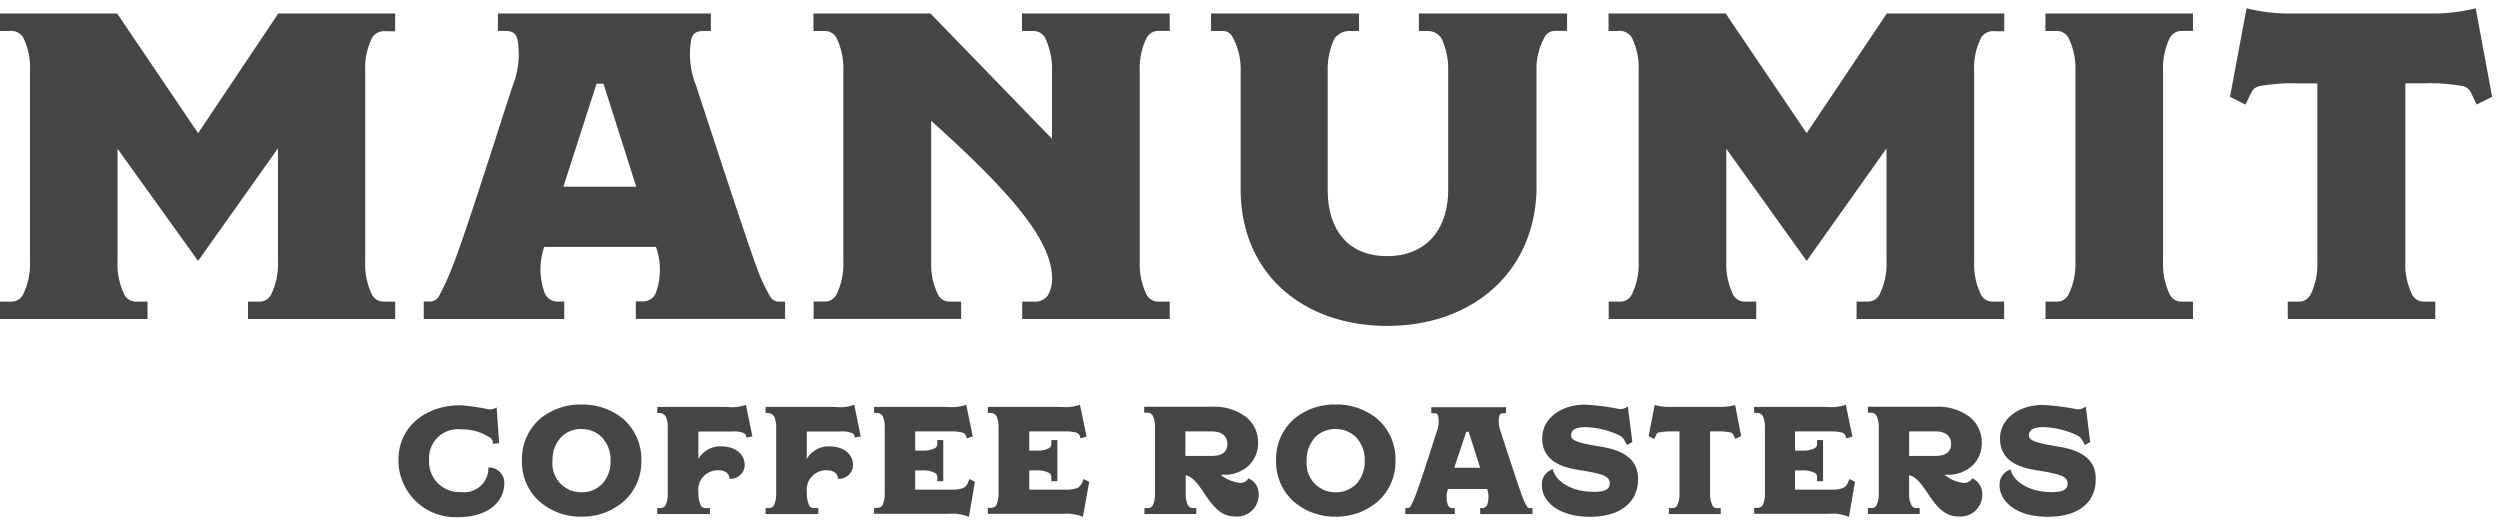 <svg data-name="Logos/Manumit Logo" xmlns="http://www.w3.org/2000/svg" width="214" height="44.495"><defs><clipPath id="a"><path data-name="Clip 30" d="M0 0h33.824v26.152H0z" fill="none"/></clipPath></defs><g data-name="Group 44"><path data-name="Fill 1" d="M49.772 44.227a5.367 5.367 0 01-3.548-1.262 4.537 4.537 0 01-1.546-3.526 4.569 4.569 0 011.546-3.586 5.41 5.41 0 013.548-1.226 5.453 5.453 0 013.568 1.226 4.582 4.582 0 011.558 3.586 4.522 4.522 0 01-1.562 3.526 5.418 5.418 0 01-3.564 1.262zm0-7.508a2.4 2.4 0 00-1.758.72 2.819 2.819 0 00-.717 2 2.454 2.454 0 002.475 2.7 2.429 2.429 0 001.772-.714 2.779 2.779 0 00.719-1.982 2.8 2.8 0 00-.725-1.996 2.416 2.416 0 00-1.766-.72z" fill="#454547"/><path data-name="Fill 3" d="M114.328 44.227a5.367 5.367 0 01-3.548-1.262 4.537 4.537 0 01-1.546-3.526 4.569 4.569 0 011.546-3.586 5.41 5.41 0 013.548-1.226 5.454 5.454 0 013.568 1.226 4.582 4.582 0 011.557 3.586 4.522 4.522 0 01-1.561 3.526 5.418 5.418 0 01-3.564 1.262zm0-7.508a2.4 2.4 0 00-1.758.72 2.819 2.819 0 00-.717 2 2.454 2.454 0 002.475 2.7 2.429 2.429 0 001.772-.714 2.779 2.779 0 00.719-1.982 2.8 2.8 0 00-.725-1.996 2.416 2.416 0 00-1.766-.72z" fill="#454547"/><path data-name="Fill 5" d="M176.291 38.245c-1.957-.318-2.613-.513-2.613-.974 0-.4.266-.707 1.261-.707a7.179 7.179 0 012.778.661 1.024 1.024 0 01.512.431l.241.435.333-.189.118-.067-.38-3.044a1.093 1.093 0 01-.712.251 20.019 20.019 0 00-2.952-.379c-2.138 0-3.675 1.245-3.675 2.87 0 1.394.831 2.337 2.952 2.691 1.968.328 2.834.471 2.834 1.168 0 .513-.394.733-1.379.733-1.886 0-3.279-.892-3.5-1.942a1.363 1.363 0 00-.945 1.368c0 1.3 1.328 2.685 4.131 2.685 2.891 0 4.1-1.455 4.1-3.182.031-1.4-.778-2.424-3.105-2.808" fill="#454547"/><path data-name="Fill 7" d="M137.097 38.245c-1.957-.318-2.613-.513-2.613-.974 0-.4.266-.707 1.261-.707a7.179 7.179 0 012.778.661 1.027 1.027 0 01.512.431l.236.435.338-.189.117-.065-.379-3.047a1.107 1.107 0 01-.707.226 20.019 20.019 0 00-2.956-.379c-2.133 0-3.671 1.245-3.671 2.87 0 1.394.826 2.337 2.952 2.691 1.968.328 2.834.471 2.834 1.168 0 .513-.394.733-1.379.733-1.886 0-3.28-.892-3.5-1.942a1.362 1.362 0 00-.936 1.393c0 1.297 1.326 2.687 4.134 2.687s4.1-1.455 4.1-3.182c.025-1.4-.789-2.424-3.121-2.808" fill="#454547"/><path data-name="Fill 9" d="M158.124 41.422a.748.748 0 01-.513.4 2.626 2.626 0 01-.707.093h-3.249v-1.646h.682a2.051 2.051 0 01.974.195.4.4 0 01.231.343v.384h.513v-3.52h-.513v.364a.4.4 0 01-.231.343 2.1 2.1 0 01-.974.195h-.682v-1.645h3.121a3.529 3.529 0 01.9.1.451.451 0 01.318.328l.061.171.513-.164-.567-2.716a3.674 3.674 0 01-1.6.185h-6.246v.515h.246a.56.56 0 01.513.3 2.3 2.3 0 01.164.922v5.709a2.155 2.155 0 01-.194.963l-.042.066a.568.568 0 01-.461.164h-.226v.513h6.391a3.591 3.591 0 011.727.263l.513-3-.462-.24z" fill="#454547"/><path data-name="Fill 11" d="M92.573 41.422a.765.765 0 01-.513.4 2.59 2.59 0 01-.7.093h-3.256v-1.646h.682a2.051 2.051 0 01.978.195.393.393 0 01.231.343v.384h.513v-3.52h-.512v.364a.4.4 0 01-.231.343 2.124 2.124 0 01-.978.195h-.683v-1.645h3.116a3.628 3.628 0 01.907.1.461.461 0 01.318.328l.052.169.512-.164-.564-2.714a3.672 3.672 0 01-1.6.185h-6.287v.515h.241a.564.564 0 01.513.3 2.3 2.3 0 01.164.922v5.709a2.221 2.221 0 01-.195.963.267.267 0 01-.041.066.557.557 0 01-.456.164h-.226v.513h6.407a3.6 3.6 0 011.731.263l.538-3-.466-.24z" fill="#454547"/><path data-name="Fill 13" d="M82.811 41.422a.764.764 0 01-.513.4 2.59 2.59 0 01-.7.093h-3.256v-1.646h.679a2.049 2.049 0 01.978.195.394.394 0 01.232.343v.384h.512v-3.52h-.509v.364a.4.4 0 01-.232.343 2.132 2.132 0 01-.978.195h-.682v-1.645h3.142a3.628 3.628 0 01.907.1.442.442 0 01.313.328l.057.169.512-.164-.565-2.714a3.717 3.717 0 01-1.6.185h-6.287v.515h.242a.57.57 0 01.512.3 2.409 2.409 0 01.158.922v5.709a2.216 2.216 0 01-.189.963.267.267 0 01-.041.066.558.558 0 01-.456.164h-.226v.513h6.386a3.609 3.609 0 011.733.263l.512-3-.467-.24z" fill="#454547"/><path data-name="Fill 15" d="M124.531 44.005h-4.238v-.512h.191a.3.3 0 00.265-.161 7.318 7.318 0 00.395-.865c.329-.819 1.1-3.209 1.558-4.637v-.008c.107-.332.2-.615.264-.818a2.5 2.5 0 00.141-1.384c-.051-.25-.223-.25-.374-.25h-.21v-.513h6.4v.513h-.21c-.156 0-.328.019-.379.25a2.469 2.469 0 00.144 1.384c.055.186 1.473 4.553 1.815 5.463a4.861 4.861 0 00.384.836l.051.082a.3.3 0 00.3.108h.153v.511h-4.476v-.511h.2a.425.425 0 00.394-.267 2.049 2.049 0 00-.001-1.369h-3.351a2.052 2.052 0 000 1.393.424.424 0 00.383.247h.2v.512zm.98-7.042l-1.027 3.075h2.215l-.979-3.075z" fill="#454547"/><path data-name="Fill 17" d="M149.043 37.338l-.513-2.665a5.061 5.061 0 01-1.362.159h-4.162a5.049 5.049 0 01-1.368-.159l-.513 2.665.107.052.365.183.19-.374a.264.264 0 01.23-.184 5.491 5.491 0 011.168-.087h.579v5.355a2.125 2.125 0 01-.194.979.4.4 0 01-.345.231h-.368v.512h4.438v-.512h-.363a.393.393 0 01-.348-.231 2.117 2.117 0 01-.2-.979v-5.355h.564a5.491 5.491 0 011.177.087.342.342 0 01.235.184l.185.374.369-.184.1-.052z" fill="#454547"/><path data-name="Fill 19" d="M105.662 44.205c-1.235 0-1.949-1.053-2.579-1.982-.488-.719-.948-1.4-1.587-1.545v1.6a1.993 1.993 0 00.226 1.025.48.48 0 00.378.185h.3V44h-4.436v-.512h.34a.415.415 0 00.374-.238 2.126 2.126 0 00.19-.974v-5.732a2.142 2.142 0 00-.18-.943.513.513 0 00-.513-.272h-.231v-.512h5.812a4.492 4.492 0 012.937.9 2.8 2.8 0 011 2.206 2.629 2.629 0 01-.806 1.929 3.024 3.024 0 01-2.136.787c-.043 0-.087.005-.131.005s-.087 0-.13-.005a3.135 3.135 0 001.681.7h.016a.778.778 0 00.676-.394 1.434 1.434 0 01.881 1.333 1.862 1.862 0 01-2.082 1.927zm-4.192-7.277v2.1h2.245c.894 0 1.348-.345 1.348-1.025s-.481-1.075-1.354-1.075z" fill="#454547"/><path data-name="Fill 21" d="M167.592 44.205c-1.239 0-1.954-1.054-2.585-1.984-.488-.719-.948-1.4-1.587-1.543v1.6a1.993 1.993 0 00.226 1.025.479.479 0 00.381.185h.3V44h-4.435v-.512h.366a.41.41 0 00.372-.238 2.142 2.142 0 00.19-.974v-5.732a2.135 2.135 0 00-.185-.943.513.513 0 00-.513-.272h-.23v-.512h5.812a4.489 4.489 0 012.936.9 2.8 2.8 0 011 2.206 2.631 2.631 0 01-.8 1.929 3.055 3.055 0 01-2.131.787c-.044 0-.088.005-.131.005s-.087 0-.131-.005a3.118 3.118 0 001.676.7h.012a.8.8 0 00.685-.394 1.449 1.449 0 01.861 1.337 1.862 1.862 0 01-2.089 1.923zm-4.17-7.277v2.1h2.246c.882 0 1.348-.355 1.348-1.025 0-.694-.479-1.076-1.348-1.076z" fill="#454547"/><path data-name="Fill 23" d="M63.849 34.652a3.6 3.6 0 01-1.6.184h-5.99v.516h.169a.637.637 0 01.559.3 2.124 2.124 0 01.172.906v5.73a2.159 2.159 0 01-.192.964.483.483 0 01-.482.236h-.226V44h4.514v-.508h-.394a.473.473 0 01-.359-.165 2.407 2.407 0 01-.236-1.189 1.672 1.672 0 011.682-1.886c.6 0 .979.277.979.733a1.216 1.216 0 001.3-1.124v-.045c0-.891-.733-1.609-2.05-1.609a2.178 2.178 0 00-1.915 1.077v-2.347h2.859a2.292 2.292 0 011.025.133.358.358 0 01.2.225l.031.159.379-.077h.134z" fill="#454547"/><path data-name="Fill 25" d="M73.13 34.652a3.629 3.629 0 01-1.595.184h-6v.516h.174a.62.62 0 01.554.3 2.042 2.042 0 01.179.913v5.73a2.232 2.232 0 01-.194.957.483.483 0 01-.483.24h-.23v.512h4.515v-.512h-.39a.482.482 0 01-.364-.165 2.471 2.471 0 01-.231-1.189 1.671 1.671 0 011.677-1.886c.605 0 .985.277.985.733a1.215 1.215 0 001.293-1.128.371.371 0 000-.04c0-.891-.732-1.609-2.05-1.609a2.163 2.163 0 00-1.909 1.076v-2.347h2.854a2.3 2.3 0 011.02.134.371.371 0 01.206.225l.03.159.38-.077h.128z" fill="#454547"/><path data-name="Fill 27" d="M41.805 40.018a2.06 2.06 0 01-2.337 2.1 2.592 2.592 0 01-2.738-2.43 2.466 2.466 0 010-.307 2.473 2.473 0 012.756-2.628 4.337 4.337 0 012.465.712.519.519 0 01.221.3l.04.235.359-.056h.154l-.21-3.072a1.161 1.161 0 01-.666.169 19.318 19.318 0 00-2.43-.353c-2.86 0-5.314 1.722-5.314 4.709a4.874 4.874 0 004.875 4.873h.2c2.767 0 3.987-1.455 3.987-2.885a1.306 1.306 0 00-1.244-1.367h-.115" fill="#454547"/><g data-name="Group 31"><path data-name="Clip 30" d="M0 1.152h33.824v26.152H0z" fill="none"/><g data-name="Group 31" clip-path="url(#a)" transform="translate(0 1.152)"><path data-name="Fill 29" d="M16.958 10.249L10.025 0H0v1.5h.805a1.23 1.23 0 011.158.512 5.767 5.767 0 01.6 2.927v16.282a5.844 5.844 0 01-.573 2.808 1.113 1.113 0 01-.964.636H0v1.487h12.627v-1.487H11.6a1.111 1.111 0 01-.979-.646 5.929 5.929 0 01-.559-2.783v-9.654l6.893 9.6 6.837-9.634v9.675A5.961 5.961 0 0123.236 24a1.107 1.107 0 01-.985.666h-1.024v1.487h12.6v-1.488H32.8a1.117 1.117 0 01-.985-.65 5.953 5.953 0 01-.553-2.793V4.935a5.82 5.82 0 01.614-2.9 1.236 1.236 0 011.158-.513h.79V0h-10z" fill="#454547"/></g></g><path data-name="Fill 32" d="M48.301 27.304H36.273v-1.5h.457a.85.85 0 00.84-.441 22.3 22.3 0 001.133-2.471c.835-2.073 2.637-7.672 3.954-11.761.511-1.586.952-2.955 1.238-3.813a7.3 7.3 0 00.4-3.941c-.145-.64-.6-.728-1.076-.728h-.6V1.152h18.23v1.5h-.6c-.473 0-.931.088-1.076.728a7.109 7.109 0 00.415 3.956c.042.129 4.2 12.9 5.191 15.574a15.2 15.2 0 001.094 2.379l.143.226a.84.84 0 00.738.3h.447v1.486H54.425v-1.5h.62a1.182 1.182 0 001.107-.754 5.871 5.871 0 000-3.91h-9.563a5.832 5.832 0 00.046 3.972 1.188 1.188 0 001.086.707h.579v1.487zm2.762-20.135l-2.839 8.814h6.236l-2.8-8.814h-.6z" fill="#454547"/><path data-name="Fill 34" d="M87.484 2.652h1.025a1.117 1.117 0 01.98.651 5.994 5.994 0 01.559 2.788v5.786L79.643 1.152H69.63v1.5h1.025a1.117 1.117 0 01.975.648 5.93 5.93 0 01.559 2.788v16.285a5.93 5.93 0 01-.559 2.779 1.114 1.114 0 01-.964.661h-1.021v1.486h12.627v-1.481h-1.025a1.108 1.108 0 01-.979-.651 5.89 5.89 0 01-.559-2.778V10.341c6.955 6.253 10.352 10.276 10.352 13.524a2.787 2.787 0 01-.379 1.44 1.339 1.339 0 01-1.2.513h-.979v1.486h12.627v-1.486h-1.028a1.111 1.111 0 01-.98-.651 5.9 5.9 0 01-.558-2.778V6.087a5.9 5.9 0 01.558-2.783 1.115 1.115 0 01.98-.656h1.028V1.152H87.484z" fill="#454547"/><path data-name="Fill 36" d="M175.087 2.652h1.025a1.123 1.123 0 01.985.651 5.986 5.986 0 01.559 2.788v16.282a5.961 5.961 0 01-.56 2.779 1.108 1.108 0 01-.974.667h-1.024v1.486h12.622v-1.487h-1.025a1.129 1.129 0 01-.985-.651 5.951 5.951 0 01-.553-2.778V6.087a5.981 5.981 0 01.553-2.788 1.126 1.126 0 01.985-.651h1.025V1.152h-12.633z" fill="#454547"/><path data-name="Fill 38" d="M211.918.706a14.575 14.575 0 01-3.884.446h-11.847a14.55 14.55 0 01-3.881-.446l-1.419 7.585.3.148 1.026.513.513-1.066a1.024 1.024 0 01.671-.513 16.46 16.46 0 013.322-.236h1.645v15.236a5.885 5.885 0 01-.549 2.778 1.116 1.116 0 01-.958.667h-1.025v1.488h12.628v-1.489h-1.026a1.108 1.108 0 01-.978-.651 5.881 5.881 0 01-.559-2.778V7.132h1.6a16.458 16.458 0 013.327.236 1.026 1.026 0 01.666.512l.513 1.066 1.025-.513.3-.148z" fill="#454547"/><path data-name="Fill 40" d="M154.649 11.401l-6.933-10.249h-10.025v1.5h.81a1.234 1.234 0 011.158.512 5.829 5.829 0 01.611 2.9v16.309a5.907 5.907 0 01-.559 2.779 1.109 1.109 0 01-.98.666h-1.024v1.487h12.627v-1.488h-1.026a1.111 1.111 0 01-.978-.646 5.992 5.992 0 01-.559-2.783v-9.654l6.878 9.6 6.837-9.634v9.675a5.9 5.9 0 01-.569 2.777 1.106 1.106 0 01-.968.666h-1.026v1.487h12.628v-1.488h-1.025a1.111 1.111 0 01-.979-.646 5.92 5.92 0 01-.559-2.783V6.087a5.757 5.757 0 01.615-2.9 1.225 1.225 0 011.153-.513h.809V1.152h-10.054z" fill="#454547"/><path data-name="Fill 42" d="M121.456 2.652h.744a1.39 1.39 0 011.2.646 6.284 6.284 0 01.564 2.825v10.121c0 3.214-1.717 5.678-5.233 5.678s-5.079-2.465-5.079-5.678V6.123a6.156 6.156 0 01.574-2.814 1.6 1.6 0 011.338-.657h.769v-1.5h-12.669v1.5h.978a.913.913 0 01.738.323l.052.072.061.092a5.816 5.816 0 01.708 2.988v10.081c0 7.211 5.345 11.689 12.55 11.689s12.627-4.519 12.776-11.689V6.123a5.557 5.557 0 01.764-3.071 1.025 1.025 0 01.865-.41h.985v-1.49h-12.685z" fill="#454547"/></g></svg>